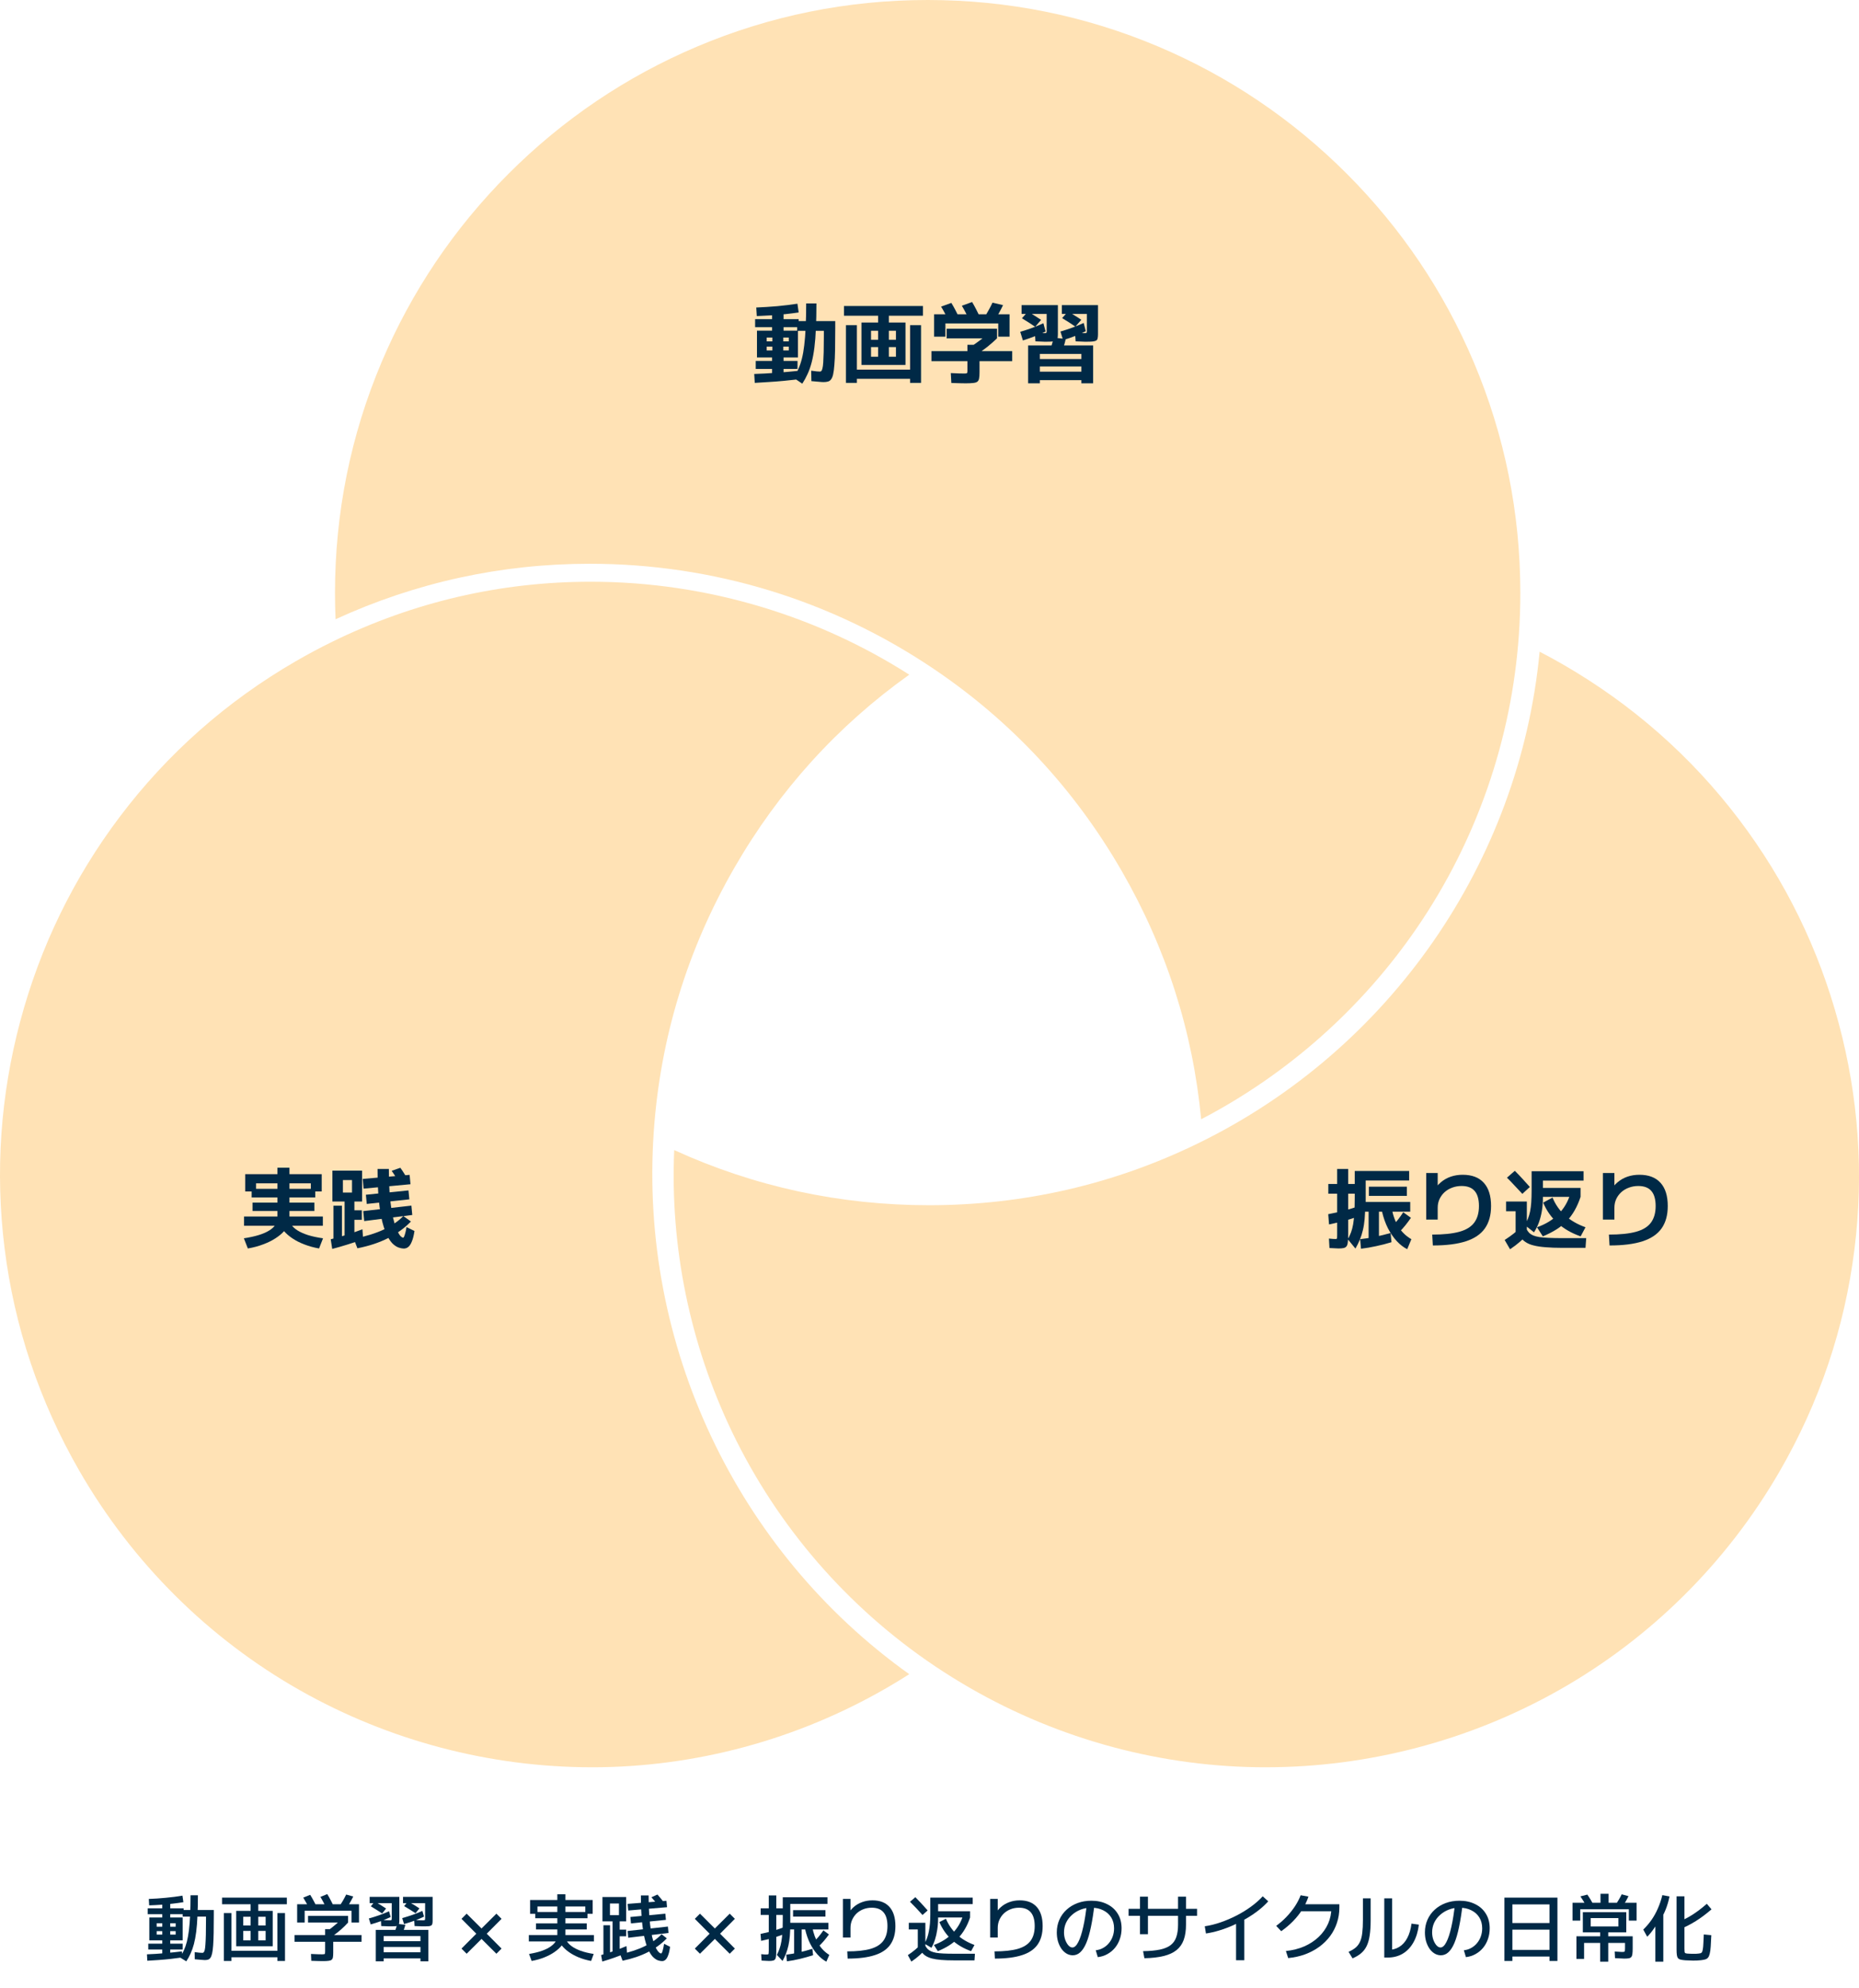 <svg width="505" height="540" viewBox="0 0 505 540" fill="none" xmlns="http://www.w3.org/2000/svg">
<path d="M459.919 532.5C459.559 532.5 459.199 532.486 458.839 532.46C458.479 532.446 458.139 532.433 457.819 532.42C457.286 532.38 456.859 532.32 456.539 532.24C456.219 532.16 455.979 532.02 455.819 531.82C455.672 531.633 455.572 531.353 455.519 530.98C455.466 530.606 455.439 530.113 455.439 529.5V515.04H457.579V529.24C457.579 529.653 457.592 529.953 457.619 530.14C457.646 530.313 457.712 530.426 457.819 530.48C457.939 530.533 458.126 530.573 458.379 530.6C458.606 530.613 458.846 530.626 459.099 530.64C459.366 530.653 459.626 530.66 459.879 530.66C460.159 530.66 460.412 530.66 460.639 530.66C460.879 530.646 461.126 530.626 461.379 530.6C461.619 530.573 461.819 530.54 461.979 530.5C462.139 530.446 462.266 530.34 462.359 530.18C462.452 530.006 462.526 529.74 462.579 529.38C462.646 529.02 462.692 528.52 462.719 527.88C462.759 527.24 462.799 526.413 462.839 525.4L464.879 525.6C464.826 526.84 464.772 527.866 464.719 528.68C464.666 529.48 464.579 530.12 464.459 530.6C464.352 531.08 464.199 531.44 463.999 531.68C463.812 531.92 463.559 532.086 463.239 532.18C462.919 532.273 462.519 532.346 462.039 532.4C461.692 532.44 461.346 532.466 460.999 532.48C460.666 532.493 460.306 532.5 459.919 532.5ZM449.679 532.8V519.8H451.839V532.8H449.679ZM447.459 526.02L446.399 524.08C447.252 523.24 448.006 522.353 448.659 521.42C449.312 520.473 449.879 519.446 450.359 518.34C450.852 517.233 451.259 516.026 451.579 514.72L453.519 515.08C453.266 516.36 452.919 517.546 452.479 518.64C452.039 519.733 451.519 520.74 450.919 521.66V520.96C450.746 521.373 450.526 521.806 450.259 522.26C450.006 522.713 449.726 523.166 449.419 523.62C449.112 524.073 448.792 524.506 448.459 524.92C448.126 525.333 447.792 525.7 447.459 526.02ZM456.459 523.94L455.799 522.1C457.172 521.526 458.486 520.846 459.739 520.06C460.992 519.26 462.299 518.266 463.659 517.08L464.939 518.58C463.486 519.833 462.079 520.886 460.719 521.74C459.359 522.593 457.939 523.326 456.459 523.94Z" fill="#002946"/>
<path d="M434.679 532.8V527.7H430.319V532.04H428.239V525.9H434.679V524.84H432.119V523.24H439.639V520.96H432.119V524.84H429.979V519.36H441.779V524.84H436.879V525.9H443.519V529.24C443.519 529.853 443.492 530.347 443.439 530.72C443.399 531.08 443.299 531.347 443.139 531.52C442.992 531.707 442.765 531.827 442.459 531.88C442.165 531.933 441.759 531.96 441.239 531.96C441.092 531.96 440.812 531.947 440.399 531.92C439.999 531.907 439.439 531.88 438.719 531.84L438.639 530.04C439.172 530.067 439.599 530.093 439.919 530.12C440.252 530.147 440.492 530.16 440.639 530.16C440.905 530.16 441.092 530.147 441.199 530.12C441.305 530.08 441.372 529.993 441.399 529.86C441.425 529.727 441.439 529.507 441.439 529.2V527.7H436.879V532.8H434.679ZM430.959 517.74C430.705 517.273 430.439 516.813 430.159 516.36C429.879 515.907 429.599 515.473 429.319 515.06L431.199 514.58C431.492 514.993 431.779 515.433 432.059 515.9C432.339 516.353 432.605 516.82 432.859 517.3L430.959 517.74ZM427.179 521.64V516.8H434.779V514.36H436.979V516.8H444.579V521.64H442.479V518.56H429.279V521.64H427.179ZM440.779 517.8L438.939 517.28C439.245 516.813 439.532 516.347 439.799 515.88C440.079 515.413 440.325 514.953 440.539 514.5L442.379 515C442.165 515.453 441.919 515.92 441.639 516.4C441.372 516.867 441.085 517.333 440.779 517.8Z" fill="#002946"/>
<path d="M408.679 532.6V515.4H423.079V532.6H420.919V531.4H410.839V529.6H420.919V524.1H410.839V522.3H420.919V517.24H410.839V532.6H408.679Z" fill="#002946"/>
<path d="M397.659 529.7C398.379 529.62 399.039 529.414 399.639 529.08C400.252 528.747 400.779 528.314 401.219 527.78C401.672 527.247 402.019 526.64 402.259 525.96C402.512 525.267 402.639 524.527 402.639 523.74C402.639 522.607 402.379 521.62 401.859 520.78C401.339 519.94 400.612 519.294 399.679 518.84C398.759 518.374 397.686 518.14 396.459 518.14C395.419 518.14 394.452 518.314 393.559 518.66C392.666 519.007 391.879 519.487 391.199 520.1C390.519 520.7 389.986 521.407 389.599 522.22C389.226 523.034 389.039 523.907 389.039 524.84C389.039 525.534 389.146 526.194 389.359 526.82C389.586 527.447 389.872 527.96 390.219 528.36C390.566 528.747 390.932 528.94 391.319 528.94C391.879 528.94 392.406 528.46 392.899 527.5C393.406 526.54 393.859 525.16 394.259 523.36C394.672 521.547 395.012 519.374 395.279 516.84L397.339 517.06C397.059 519.487 396.732 521.58 396.359 523.34C395.999 525.1 395.579 526.554 395.099 527.7C394.619 528.834 394.072 529.68 393.459 530.24C392.859 530.787 392.179 531.06 391.419 531.06C390.806 531.06 390.232 530.9 389.699 530.58C389.179 530.26 388.719 529.82 388.319 529.26C387.932 528.687 387.626 528.027 387.399 527.28C387.186 526.52 387.079 525.707 387.079 524.84C387.079 523.6 387.312 522.454 387.779 521.4C388.246 520.347 388.899 519.44 389.739 518.68C390.579 517.907 391.572 517.307 392.719 516.88C393.866 516.454 395.119 516.24 396.479 516.24C398.079 516.24 399.492 516.547 400.719 517.16C401.959 517.76 402.926 518.62 403.619 519.74C404.326 520.86 404.679 522.194 404.679 523.74C404.679 524.78 404.519 525.754 404.199 526.66C403.892 527.554 403.452 528.347 402.879 529.04C402.306 529.734 401.619 530.3 400.819 530.74C400.032 531.18 399.166 531.454 398.219 531.56L397.659 529.7Z" fill="#002946"/>
<path d="M376.039 531.68V515.6H378.179V530.72L376.939 529.62C378.139 529.62 379.186 529.347 380.079 528.8C380.986 528.253 381.719 527.447 382.279 526.38C382.852 525.313 383.239 524.007 383.439 522.46L385.439 522.74C385.212 524.607 384.719 526.213 383.959 527.56C383.212 528.893 382.246 529.913 381.059 530.62C379.872 531.327 378.499 531.68 376.939 531.68H376.039ZM366.339 530.12C367.126 529.773 367.772 529.387 368.279 528.96C368.786 528.52 369.179 527.987 369.459 527.36C369.752 526.72 369.952 525.927 370.059 524.98C370.179 524.033 370.239 522.86 370.239 521.46V515.6H372.339V521.6C372.339 523.16 372.252 524.507 372.079 525.64C371.919 526.76 371.652 527.713 371.279 528.5C370.906 529.287 370.399 529.953 369.759 530.5C369.132 531.033 368.352 531.5 367.419 531.9L366.339 530.12Z" fill="#002946"/>
<path d="M349.319 529.9C351.145 529.713 352.812 529.293 354.319 528.64C355.825 527.973 357.125 527.12 358.219 526.08C359.325 525.026 360.179 523.826 360.779 522.48C361.379 521.12 361.679 519.66 361.679 518.1L362.579 519.1H352.779V517.2H363.839V518.1C363.839 519.566 363.619 520.953 363.179 522.26C362.752 523.566 362.132 524.766 361.319 525.86C360.505 526.953 359.525 527.92 358.379 528.76C357.245 529.586 355.965 530.266 354.539 530.8C353.125 531.32 351.592 531.66 349.939 531.82L349.319 529.9ZM346.679 523.06C347.679 522.34 348.605 521.533 349.459 520.64C350.325 519.733 351.092 518.78 351.759 517.78C352.425 516.766 352.945 515.76 353.319 514.76L355.439 515.14C355.039 516.34 354.485 517.5 353.779 518.62C353.085 519.726 352.252 520.78 351.279 521.78C350.319 522.766 349.239 523.68 348.039 524.52L346.679 523.06Z" fill="#002946"/>
<path d="M327.279 523.18C328.665 522.98 330.092 522.627 331.559 522.12C333.039 521.613 334.492 520.993 335.919 520.26C337.345 519.527 338.665 518.713 339.879 517.82C341.105 516.927 342.152 516 343.019 515.04L344.519 516.4C343.785 517.227 342.919 518.033 341.919 518.82C340.932 519.593 339.852 520.327 338.679 521.02C337.519 521.7 336.312 522.32 335.059 522.88C333.805 523.44 332.545 523.913 331.279 524.3C330.012 524.687 328.785 524.967 327.599 525.14L327.279 523.18ZM335.779 532.4V520.94H338.019V532.4H335.779Z" fill="#002946"/>
<path d="M310.519 529.94C312.332 529.913 313.846 529.773 315.059 529.52C316.286 529.267 317.259 528.867 317.979 528.32C318.712 527.76 319.232 527.027 319.539 526.12C319.859 525.2 320.019 524.073 320.019 522.74V515.14H322.179V522.74C322.179 524.353 321.972 525.733 321.559 526.88C321.146 528.013 320.492 528.94 319.599 529.66C318.706 530.38 317.539 530.913 316.099 531.26C314.672 531.62 312.932 531.82 310.879 531.86L310.519 529.94ZM309.679 525.34V515.14H311.839V525.34H309.679ZM306.579 520.34V518.44H325.179V520.34H306.579Z" fill="#002946"/>
<path d="M297.659 529.7C298.379 529.62 299.039 529.414 299.639 529.08C300.252 528.747 300.779 528.314 301.219 527.78C301.672 527.247 302.019 526.64 302.259 525.96C302.512 525.267 302.639 524.527 302.639 523.74C302.639 522.607 302.379 521.62 301.859 520.78C301.339 519.94 300.612 519.294 299.679 518.84C298.759 518.374 297.686 518.14 296.459 518.14C295.419 518.14 294.452 518.314 293.559 518.66C292.666 519.007 291.879 519.487 291.199 520.1C290.519 520.7 289.986 521.407 289.599 522.22C289.226 523.034 289.039 523.907 289.039 524.84C289.039 525.534 289.146 526.194 289.359 526.82C289.586 527.447 289.872 527.96 290.219 528.36C290.566 528.747 290.932 528.94 291.319 528.94C291.879 528.94 292.406 528.46 292.899 527.5C293.406 526.54 293.859 525.16 294.259 523.36C294.672 521.547 295.012 519.374 295.279 516.84L297.339 517.06C297.059 519.487 296.732 521.58 296.359 523.34C295.999 525.1 295.579 526.554 295.099 527.7C294.619 528.834 294.072 529.68 293.459 530.24C292.859 530.787 292.179 531.06 291.419 531.06C290.806 531.06 290.232 530.9 289.699 530.58C289.179 530.26 288.719 529.82 288.319 529.26C287.932 528.687 287.626 528.027 287.399 527.28C287.186 526.52 287.079 525.707 287.079 524.84C287.079 523.6 287.312 522.454 287.779 521.4C288.246 520.347 288.899 519.44 289.739 518.68C290.579 517.907 291.572 517.307 292.719 516.88C293.866 516.454 295.119 516.24 296.479 516.24C298.079 516.24 299.492 516.547 300.719 517.16C301.959 517.76 302.926 518.62 303.619 519.74C304.326 520.86 304.679 522.194 304.679 523.74C304.679 524.78 304.519 525.754 304.199 526.66C303.892 527.554 303.452 528.347 302.879 529.04C302.306 529.734 301.619 530.3 300.819 530.74C300.032 531.18 299.166 531.454 298.219 531.56L297.659 529.7Z" fill="#002946"/>
<path d="M270.159 530C272.772 530 274.879 529.774 276.479 529.32C278.079 528.854 279.246 528.114 279.979 527.1C280.712 526.087 281.079 524.767 281.079 523.14C281.079 521.474 280.726 520.227 280.019 519.4C279.312 518.56 278.246 518.14 276.819 518.14C276.019 518.14 275.266 518.274 274.559 518.54C273.866 518.807 273.252 519.187 272.719 519.68C272.199 520.174 271.786 520.76 271.479 521.44C271.186 522.107 271.039 522.84 271.039 523.64V526.24H268.979V515.74H271.039V520.14H270.219C270.659 519.287 271.212 518.567 271.879 517.98C272.559 517.38 273.332 516.927 274.199 516.62C275.066 516.3 276.006 516.14 277.019 516.14C279.032 516.14 280.572 516.74 281.639 517.94C282.706 519.14 283.239 520.874 283.239 523.14C283.239 525.18 282.779 526.854 281.859 528.16C280.952 529.454 279.546 530.407 277.639 531.02C275.732 531.647 273.272 531.96 270.259 531.96L270.159 530Z" fill="#002946"/>
<path d="M253.019 529.02L251.139 527.9C251.406 527.434 251.639 526.927 251.839 526.38C252.039 525.834 252.199 525.24 252.319 524.6C252.452 523.947 252.552 523.24 252.619 522.48C252.686 521.707 252.719 520.867 252.719 519.96V515.4H264.239V517.16H254.839V521.1C254.839 522.14 254.759 523.154 254.599 524.14C254.452 525.114 254.246 526.014 253.979 526.84C253.712 527.667 253.392 528.394 253.019 529.02ZM247.579 532.78L246.619 531.02C247.379 530.514 248.059 530.007 248.659 529.5C249.272 528.98 249.832 528.427 250.339 527.84L251.519 529.3C251.012 529.914 250.439 530.5 249.799 531.06C249.159 531.634 248.419 532.207 247.579 532.78ZM249.319 529.1V524.04H246.879V522.24H251.379V529.1H249.319ZM259.079 532.44C257.772 532.44 256.632 532.4 255.659 532.32C254.699 532.24 253.879 532.114 253.199 531.94C252.532 531.767 251.966 531.534 251.499 531.24C251.046 530.947 250.666 530.587 250.359 530.16C250.066 529.734 249.812 529.227 249.599 528.64L251.359 528.46C251.546 528.807 251.759 529.107 251.999 529.36C252.252 529.6 252.559 529.807 252.919 529.98C253.279 530.14 253.732 530.274 254.279 530.38C254.826 530.474 255.499 530.54 256.299 530.58C257.099 530.62 258.059 530.64 259.179 530.64H264.839L264.719 532.44H259.079ZM250.599 520.12C250.039 519.494 249.479 518.88 248.919 518.28C248.359 517.68 247.786 517.094 247.199 516.52L248.659 515.28C249.232 515.854 249.792 516.44 250.339 517.04C250.899 517.64 251.452 518.254 251.999 518.88L250.599 520.12ZM254.759 529.94L253.699 528.26C255.712 527.527 257.392 526.474 258.739 525.1C260.099 523.714 261.066 522.074 261.639 520.18L263.519 520.8C263.146 521.934 262.686 522.967 262.139 523.9C261.606 524.82 260.986 525.654 260.279 526.4C259.572 527.134 258.759 527.794 257.839 528.38C256.932 528.954 255.906 529.474 254.759 529.94ZM263.799 529.94C261.786 529.22 260.052 528.207 258.599 526.9C257.146 525.58 256.006 523.96 255.179 522.04L256.959 521.14C257.679 522.82 258.686 524.26 259.979 525.46C261.286 526.647 262.866 527.58 264.719 528.26L263.799 529.94ZM254.319 520.8V519.1H263.519V520.8H254.319Z" fill="#002946"/>
<path d="M230.159 530C232.772 530 234.879 529.774 236.479 529.32C238.079 528.854 239.246 528.114 239.979 527.1C240.712 526.087 241.079 524.767 241.079 523.14C241.079 521.474 240.726 520.227 240.019 519.4C239.312 518.56 238.246 518.14 236.819 518.14C236.019 518.14 235.266 518.274 234.559 518.54C233.866 518.807 233.252 519.187 232.719 519.68C232.199 520.174 231.786 520.76 231.479 521.44C231.186 522.107 231.039 522.84 231.039 523.64V526.24H228.979V515.74H231.039V520.14H230.219C230.659 519.287 231.212 518.567 231.879 517.98C232.559 517.38 233.332 516.927 234.199 516.62C235.066 516.3 236.006 516.14 237.019 516.14C239.032 516.14 240.572 516.74 241.639 517.94C242.706 519.14 243.239 520.874 243.239 523.14C243.239 525.18 242.779 526.854 241.859 528.16C240.952 529.454 239.546 530.407 237.639 531.02C235.732 531.647 233.272 531.96 230.259 531.96L230.159 530Z" fill="#002946"/>
<path d="M212.579 532.6L211.039 530.96C211.319 530.426 211.559 529.866 211.759 529.28C211.972 528.693 212.139 528.04 212.259 527.32C212.392 526.586 212.486 525.746 212.539 524.8C212.606 523.84 212.639 522.72 212.639 521.44V515.3H224.779V517.1H214.679V522.76C214.679 523.88 214.639 524.906 214.559 525.84C214.479 526.76 214.352 527.613 214.179 528.4C214.006 529.173 213.786 529.906 213.519 530.6C213.252 531.28 212.939 531.946 212.579 532.6ZM206.759 527.14L206.599 525.26C207.239 525.126 207.912 524.973 208.619 524.8C209.326 524.626 210.026 524.433 210.719 524.22C211.426 523.993 212.099 523.76 212.739 523.52L212.879 525.34C212.266 525.593 211.599 525.833 210.879 526.06C210.172 526.286 209.466 526.493 208.759 526.68C208.052 526.853 207.386 527.006 206.759 527.14ZM208.919 532.6C208.719 532.6 208.446 532.586 208.099 532.56C207.766 532.546 207.359 532.526 206.879 532.5L206.779 530.76C207.166 530.8 207.479 530.826 207.719 530.84C207.959 530.84 208.159 530.84 208.319 530.84C208.492 530.84 208.612 530.826 208.679 530.8C208.746 530.773 208.786 530.686 208.799 530.54C208.826 530.393 208.839 530.146 208.839 529.8V520.1H206.639V518.3H208.839V514.8H210.879V518.3H212.839V520.1H210.879V529.7C210.879 530.353 210.859 530.873 210.819 531.26C210.779 531.66 210.692 531.953 210.559 532.14C210.439 532.326 210.246 532.446 209.979 532.5C209.712 532.566 209.359 532.6 208.919 532.6ZM213.779 532.7L213.579 530.9C214.739 530.753 215.906 530.546 217.079 530.28C218.266 530.013 219.466 529.686 220.679 529.3L220.879 531.04C219.666 531.426 218.472 531.76 217.299 532.04C216.126 532.32 214.952 532.54 213.779 532.7ZM215.719 531.56V524.04H213.579V522.24H225.039V524.04H217.779V531.56H215.719ZM224.479 532.8C223.639 532.346 222.839 531.7 222.079 530.86C221.319 530.02 220.646 529.02 220.059 527.86C219.486 526.7 219.039 525.413 218.719 524L220.639 523.36C220.986 525.173 221.552 526.713 222.339 527.98C223.126 529.246 224.106 530.24 225.279 530.96L224.479 532.8ZM222.259 528.76L220.899 527.58C221.392 527.113 221.872 526.606 222.339 526.06C222.806 525.5 223.252 524.913 223.679 524.3L225.179 525.4C224.726 526.04 224.252 526.646 223.759 527.22C223.279 527.78 222.779 528.293 222.259 528.76ZM215.439 520.56V518.8H224.239V520.56H215.439Z" fill="#002946"/>
<path d="M190.146 530.64L188.746 529.24L192.766 525.2L188.746 521.16L190.146 519.76L194.186 523.78L198.226 519.76L199.626 521.16L195.606 525.2L199.626 529.24L198.226 530.64L194.186 526.62L190.146 530.64Z" fill="#002946"/>
<path d="M179.86 532.64C179.566 532.64 179.22 532.58 178.82 532.46C178.433 532.34 178.02 532.087 177.58 531.7C177.153 531.327 176.733 530.753 176.32 529.98C175.906 529.193 175.533 528.147 175.2 526.84C174.866 525.533 174.6 523.893 174.4 521.92C174.2 519.947 174.1 517.573 174.1 514.8H176.2C176.2 516.92 176.26 518.787 176.38 520.4C176.5 522 176.66 523.387 176.86 524.56C177.06 525.72 177.286 526.687 177.54 527.46C177.793 528.233 178.046 528.847 178.3 529.3C178.553 529.753 178.793 530.08 179.02 530.28C179.246 530.467 179.44 530.56 179.6 530.56C179.666 530.56 179.74 530.487 179.82 530.34C179.9 530.18 179.986 529.913 180.08 529.54C180.186 529.153 180.293 528.62 180.4 527.94L182.04 528.76C181.906 529.707 181.733 530.46 181.52 531.02C181.32 531.593 181.08 532.007 180.8 532.26C180.533 532.513 180.22 532.64 179.86 532.64ZM163.6 532.76L163.3 531C164.393 530.693 165.513 530.34 166.66 529.94C167.82 529.527 168.993 529.067 170.18 528.56L170.32 530.36C169.173 530.853 168.033 531.3 166.9 531.7C165.766 532.1 164.666 532.453 163.6 532.76ZM163.92 531.24V522.9H165.72V531.24H163.92ZM166.4 530.76V521.84H165.7V520.16H168.14V517H165.7V521.84H163.66V515.24H170.1V521.84H168.34V524.1H170.1V525.9H168.34V530.76H166.4ZM169.12 532.54L168.48 530.8C171.16 530.213 173.406 529.467 175.22 528.56C177.046 527.653 178.546 526.58 179.72 525.34L181.14 526.46C179.713 527.94 178.006 529.187 176.02 530.2C174.046 531.213 171.746 531.993 169.12 532.54ZM170.66 526.3L170.5 524.46L181.44 523.26L181.6 525L170.66 526.3ZM171.4 522.4L171.24 520.66L180.74 519.76L180.9 521.44L171.4 522.4ZM170.66 518.9L170.5 517.1L181.04 516.26L181.2 518L170.66 518.9ZM178.94 517.74C178.633 517.313 178.306 516.893 177.96 516.48C177.626 516.067 177.293 515.673 176.96 515.3L178.6 514.56C178.933 514.933 179.273 515.333 179.62 515.76C179.966 516.173 180.293 516.593 180.6 517.02L178.94 517.74Z" fill="#002946"/>
<path d="M151.4 526.12C151.4 526.053 151.4 525.993 151.4 525.94C151.4 525.873 151.4 525.813 151.4 525.76V524.04H145.6V522.4H151.4V521H145.4V519.3H151.4V517.48H153.6V519.3H159.6V521H153.6V522.4H159.4V524.04H153.6V525.76C153.6 525.813 153.6 525.873 153.6 525.94C153.6 525.993 153.6 526.053 153.6 526.12H151.4ZM144.42 532.6L143.72 530.7C145.08 530.473 146.253 530.187 147.24 529.84C148.24 529.48 149.053 529.067 149.68 528.6C150.32 528.133 150.78 527.64 151.06 527.12H153.92C154.2 527.64 154.66 528.133 155.3 528.6C155.94 529.067 156.753 529.48 157.74 529.84C158.74 530.2 159.92 530.487 161.28 530.7L160.58 532.6C159.353 532.373 158.22 532.047 157.18 531.62C156.153 531.193 155.253 530.7 154.48 530.14C153.707 529.58 153.08 528.993 152.6 528.38C152.12 528.993 151.48 529.58 150.68 530.14C149.893 530.7 148.967 531.193 147.9 531.62C146.847 532.047 145.687 532.373 144.42 532.6ZM143.66 527.3V525.56H161.34V527.3H143.66ZM144 519.8V516.04H151.4V514.5H153.6V516.04H161V519.8H159V517.8H146V519.8H144Z" fill="#002946"/>
<path d="M126.767 530.64L125.367 529.24L129.387 525.2L125.367 521.16L126.767 519.76L130.807 523.78L134.847 519.76L136.247 521.16L132.227 525.2L136.247 529.24L134.847 530.64L130.807 526.62L126.767 530.64Z" fill="#002946"/>
<path d="M102.081 532.7V524.16H116.361V532.7H114.221V531.9H104.221V530.24H114.221V528.8H104.221V527.24H114.221V525.84H104.221V532.7H102.081ZM100.701 522.68L100.201 521.06C101.255 520.767 102.228 520.46 103.121 520.14C104.015 519.82 104.868 519.474 105.681 519.1L106.121 520.66C105.388 521.02 104.568 521.374 103.661 521.72C102.755 522.054 101.768 522.374 100.701 522.68ZM109.061 525.7L106.881 525.4C107.095 524.96 107.288 524.507 107.461 524.04C107.635 523.56 107.788 523.054 107.921 522.52L110.121 522.78C109.975 523.314 109.815 523.82 109.641 524.3C109.468 524.78 109.275 525.247 109.061 525.7ZM103.821 519.7C103.368 519.394 102.881 519.08 102.361 518.76C101.855 518.427 101.315 518.094 100.741 517.76L101.781 516.46C102.368 516.78 102.915 517.1 103.421 517.42C103.941 517.74 104.428 518.054 104.881 518.36L103.821 519.7ZM106.321 523.2C106.175 523.2 105.955 523.2 105.661 523.2C105.368 523.187 105.035 523.174 104.661 523.16C104.301 523.147 103.935 523.134 103.561 523.12L103.481 521.48C103.988 521.494 104.455 521.514 104.881 521.54C105.308 521.554 105.601 521.56 105.761 521.56C106.081 521.56 106.268 521.54 106.321 521.5C106.388 521.447 106.421 521.314 106.421 521.1V516.9H100.421V515.2H108.481V521.7C108.481 522.034 108.455 522.307 108.401 522.52C108.361 522.72 108.268 522.867 108.121 522.96C107.975 523.054 107.755 523.12 107.461 523.16C107.181 523.187 106.801 523.2 106.321 523.2ZM109.761 522.58L109.261 520.96C110.315 520.667 111.288 520.36 112.181 520.04C113.075 519.72 113.928 519.374 114.741 519L115.181 520.56C114.448 520.92 113.628 521.274 112.721 521.62C111.815 521.954 110.828 522.274 109.761 522.58ZM112.881 519.64C112.428 519.334 111.941 519.02 111.421 518.7C110.901 518.367 110.355 518.034 109.781 517.7L110.821 516.42C111.408 516.74 111.961 517.06 112.481 517.38C113.001 517.7 113.488 518.014 113.941 518.32L112.881 519.64ZM115.361 523.2C115.215 523.2 114.995 523.2 114.701 523.2C114.408 523.187 114.081 523.174 113.721 523.16C113.361 523.147 112.995 523.134 112.621 523.12L112.521 521.48C113.028 521.494 113.495 521.514 113.921 521.54C114.361 521.554 114.661 521.56 114.821 521.56C115.141 521.56 115.328 521.54 115.381 521.5C115.448 521.447 115.481 521.314 115.481 521.1V516.9H109.481V515.2H117.521V521.7C117.521 522.034 117.495 522.307 117.441 522.52C117.401 522.72 117.308 522.867 117.161 522.96C117.015 523.054 116.795 523.12 116.501 523.16C116.221 523.187 115.841 523.2 115.361 523.2Z" fill="#002946"/>
<path d="M87.761 532.64C87.441 532.64 87.021 532.633 86.501 532.62C85.981 532.607 85.334 532.587 84.561 532.56L84.481 530.7C85.188 530.727 85.808 530.753 86.341 530.78C86.874 530.793 87.268 530.8 87.521 530.8C87.788 530.8 87.974 530.787 88.081 530.76C88.201 530.733 88.268 530.673 88.281 530.58C88.308 530.473 88.321 530.293 88.321 530.04V527.4H80.021V525.56H88.321V523.96H90.521V525.56H98.221V527.4H90.521V530.34C90.521 530.873 90.494 531.293 90.441 531.6C90.388 531.907 90.268 532.133 90.081 532.28C89.908 532.427 89.634 532.52 89.261 532.56C88.888 532.613 88.388 532.64 87.761 532.64ZM84.241 518.84C83.961 518.24 83.661 517.647 83.341 517.06C83.021 516.473 82.701 515.92 82.381 515.4L84.261 514.64C84.594 515.16 84.914 515.713 85.221 516.3C85.541 516.887 85.841 517.487 86.121 518.1L84.241 518.84ZM83.681 522.16V520.36H94.561V522.16H83.681ZM90.421 525.8L89.161 524.3C89.868 523.78 90.554 523.233 91.221 522.66C91.888 522.087 92.508 521.5 93.081 520.9L94.561 522.16C93.948 522.84 93.308 523.473 92.641 524.06C91.974 524.647 91.234 525.227 90.421 525.8ZM80.721 522.16V517.2H97.521V522.16H95.481V518.96H82.761V522.16H80.721ZM88.881 518.74C88.601 518.113 88.301 517.5 87.981 516.9C87.674 516.3 87.361 515.733 87.041 515.2L88.901 514.44C89.234 514.973 89.554 515.547 89.861 516.16C90.181 516.76 90.481 517.373 90.761 518L88.881 518.74ZM93.901 518.66L92.001 518.08C92.388 517.493 92.754 516.907 93.101 516.32C93.448 515.72 93.761 515.133 94.041 514.56L95.961 515.1C95.681 515.673 95.361 516.267 95.001 516.88C94.654 517.48 94.288 518.073 93.901 518.66Z" fill="#002946"/>
<path d="M64.161 528.6V519H74.081V528.6H66.081V527H68.081V517.2H60.321V515.4H77.921V517.2H70.161V527H72.161V524.44H66.081V522.96H72.161V520.6H66.081V528.6H64.161ZM60.821 532.6V519.6H62.881V529.84H75.361V519.6H77.421V532.6H75.361V531.6H62.881V532.6H60.821Z" fill="#002946"/>
<path d="M44.081 531.6V529.5H40.281V527.9H44.081V526.52V526.3V521.5V521.36V519.9H40.121V518.3H44.081V516.4H46.241V518.3H49.881V519.9H46.241V521.3V521.5V526.3V526.64V527.9H49.621V529.5H46.241V531.6H44.081ZM40.021 532.54L39.921 530.8C40.668 530.773 41.441 530.733 42.241 530.68C43.054 530.626 43.868 530.566 44.681 530.5C45.508 530.42 46.321 530.34 47.121 530.26C47.921 530.18 48.688 530.093 49.421 530L49.541 531.64C48.541 531.786 47.501 531.92 46.421 532.04C45.341 532.16 44.254 532.26 43.161 532.34C42.081 532.42 41.034 532.486 40.021 532.54ZM40.561 527V520.8H49.621V527H42.561V525.44H47.721V524.5H42.561V523.3H47.721V522.36H42.561V527H40.561ZM50.601 532.7L48.881 531.64C49.281 531.053 49.634 530.42 49.941 529.74C50.261 529.046 50.534 528.26 50.761 527.38C50.988 526.486 51.174 525.453 51.321 524.28C51.468 523.106 51.574 521.74 51.641 520.18C51.721 518.62 51.761 516.813 51.761 514.76H53.761C53.761 516.866 53.721 518.74 53.641 520.38C53.574 522.006 53.461 523.446 53.301 524.7C53.141 525.94 52.934 527.04 52.681 528C52.428 528.946 52.128 529.8 51.781 530.56C51.448 531.32 51.054 532.033 50.601 532.7ZM55.621 532.36C55.354 532.36 54.968 532.333 54.461 532.28C53.954 532.24 53.434 532.193 52.901 532.14L52.881 530.2C53.388 530.266 53.814 530.32 54.161 530.36C54.521 530.386 54.808 530.4 55.021 530.4C55.141 530.4 55.248 530.346 55.341 530.24C55.448 530.133 55.541 529.92 55.621 529.6C55.701 529.266 55.761 528.773 55.801 528.12C55.854 527.453 55.894 526.573 55.921 525.48C55.948 524.386 55.961 523.013 55.961 521.36V520.56H49.621V518.76H58.081V520.04C58.081 521.973 58.068 523.626 58.041 525C58.014 526.36 57.968 527.493 57.901 528.4C57.834 529.306 57.741 530.026 57.621 530.56C57.501 531.093 57.348 531.486 57.161 531.74C56.988 531.993 56.774 532.16 56.521 532.24C56.268 532.32 55.968 532.36 55.621 532.36ZM40.521 517.5L40.421 515.76C41.154 515.733 41.914 515.693 42.701 515.64C43.501 515.586 44.301 515.52 45.101 515.44C45.914 515.36 46.694 515.273 47.441 515.18C48.201 515.073 48.908 514.966 49.561 514.86L49.821 516.64C48.928 516.786 47.954 516.92 46.901 517.04C45.848 517.16 44.774 517.26 43.681 517.34C42.588 517.42 41.534 517.473 40.521 517.5Z" fill="#002946"/>
<path d="M160.796 479.996C133.069 479.996 105.657 472.773 81.512 459.105C56.649 445.031 35.916 424.41 21.556 399.482C10.714 380.662 3.875 360.279 1.228 338.896C-1.329 318.242 0.113 297.531 5.509 277.336C10.91 257.141 19.992 238.482 32.509 221.878C45.468 204.688 61.56 190.463 80.336 179.596C83.604 177.704 86.942 175.923 90.263 174.301C112.34 163.483 135.965 158 160.485 158C176.406 158 192.216 160.363 207.483 165.027C221.459 169.297 234.732 175.415 247 183.244C227.534 197.105 211.568 214.732 199.496 235.685C186.717 257.866 179.351 281.98 177.595 307.355C173.591 365.217 200.105 421.278 247 454.715C244.994 455.997 242.964 457.229 240.933 458.404C216.52 472.531 188.805 480 160.784 480L160.796 479.996Z" fill="#FFE2B5"/>
<path d="M343.844 480C315.759 480 287.981 472.552 263.511 458.463C260.289 456.609 257.074 454.604 253.946 452.509C230.267 436.603 211.227 414.63 198.889 388.964C187.42 365.103 182.007 338.707 183.15 312.364C204.904 322.303 228.166 327.338 252.365 327.338C277.99 327.338 302.566 321.691 325.414 310.555C377.526 285.167 412.79 234.26 418.244 177C420.336 178.086 422.42 179.226 424.48 180.41C443.299 191.248 459.428 205.434 472.416 222.577C484.962 239.136 494.068 257.745 499.477 277.886C504.89 298.026 506.332 318.681 503.768 339.279C501.115 360.603 494.261 380.932 483.393 399.7C469.001 424.561 448.22 445.122 423.3 459.157C399.101 472.788 371.622 479.996 343.836 479.996L343.844 480Z" fill="#FFE2B5"/>
<path d="M326.297 304C324.044 280.154 316.783 257.472 304.685 236.51C291.875 214.307 274.678 195.841 253.579 181.627C225.902 162.977 193.614 153.119 160.204 153.119C136.168 153.119 112.959 158.187 91.156 168.188C91.053 165.82 91 163.44 91 161.075C91 139.331 95.255 118.235 103.651 98.379C111.76 79.2 123.37 61.975 138.154 47.18C152.943 32.385 170.16 20.773 189.33 12.661C209.181 4.257 230.268 0 252.002 0C273.736 0 294.823 4.257 314.67 12.656C333.84 20.769 351.057 32.385 365.846 47.176C380.634 61.971 392.24 79.196 400.349 98.375C408.745 118.23 413 139.323 413 161.071C413 164.837 412.869 168.631 412.611 172.347C410.641 200.847 401.078 228.369 384.955 251.932C369.966 273.84 349.747 291.77 326.297 304Z" fill="#FFE2B5"/>
<path d="M279.288 104.112V93.816H296.952V104.112H293.76V103.248H282.48V100.944H293.76V99.528H282.48V97.512H293.76V96.12H282.48V104.112H279.288ZM277.872 92.472L277.152 90.12C278.336 89.768 279.432 89.408 280.44 89.04C281.464 88.656 282.464 88.24 283.44 87.792L284.04 90.048C283.192 90.464 282.248 90.88 281.208 91.296C280.184 91.696 279.072 92.088 277.872 92.472ZM288.264 95.952L285 95.568C285.256 94.976 285.488 94.36 285.696 93.72C285.904 93.08 286.088 92.408 286.248 91.704L289.512 92.064C289.352 92.784 289.168 93.464 288.96 94.104C288.752 94.744 288.52 95.36 288.264 95.952ZM281.208 88.752C280.68 88.384 280.112 88.008 279.504 87.624C278.912 87.24 278.28 86.848 277.608 86.448L279.216 84.648C279.888 85.016 280.52 85.392 281.112 85.776C281.72 86.16 282.288 86.528 282.816 86.88L281.208 88.752ZM284.448 92.808C284.272 92.808 284.008 92.808 283.656 92.808C283.32 92.792 282.936 92.776 282.504 92.76C282.088 92.744 281.68 92.728 281.28 92.712L281.136 90.408C281.68 90.424 282.192 90.44 282.672 90.456C283.152 90.472 283.472 90.48 283.632 90.48C283.968 90.48 284.168 90.456 284.232 90.408C284.296 90.36 284.328 90.208 284.328 89.952V85.272H277.512V82.872H287.376V90.768C287.376 91.216 287.344 91.584 287.28 91.872C287.216 92.144 287.088 92.344 286.896 92.472C286.704 92.6 286.408 92.688 286.008 92.736C285.624 92.784 285.104 92.808 284.448 92.808ZM288.792 92.376L288.072 90.048C289.256 89.696 290.352 89.336 291.36 88.968C292.384 88.584 293.392 88.168 294.384 87.72L294.96 89.952C294.112 90.384 293.176 90.808 292.152 91.224C291.128 91.624 290.008 92.008 288.792 92.376ZM292.128 88.704C291.6 88.336 291.032 87.96 290.424 87.576C289.816 87.192 289.184 86.8 288.528 86.4L290.112 84.624C290.8 84.992 291.44 85.368 292.032 85.752C292.64 86.12 293.208 86.488 293.736 86.856L292.128 88.704ZM295.344 92.808C295.184 92.808 294.928 92.808 294.576 92.808C294.24 92.792 293.864 92.776 293.448 92.76C293.032 92.744 292.616 92.728 292.2 92.712L292.032 90.408C292.592 90.424 293.112 90.44 293.592 90.456C294.072 90.472 294.392 90.48 294.552 90.48C294.888 90.48 295.088 90.456 295.152 90.408C295.216 90.36 295.248 90.208 295.248 89.952V85.272H288.456V82.872H298.272V90.768C298.272 91.216 298.24 91.584 298.176 91.872C298.128 92.144 298.008 92.344 297.816 92.472C297.624 92.6 297.328 92.688 296.928 92.736C296.544 92.784 296.016 92.808 295.344 92.808Z" fill="#002946"/>
<path d="M262.344 104.112C261.96 104.112 261.456 104.104 260.832 104.088C260.208 104.072 259.408 104.048 258.432 104.016L258.288 101.328C259.168 101.36 259.912 101.392 260.52 101.424C261.144 101.44 261.6 101.448 261.888 101.448C262.192 101.448 262.408 101.432 262.536 101.4C262.664 101.368 262.736 101.304 262.752 101.208C262.784 101.096 262.8 100.904 262.8 100.632V98.088H253.032V95.376H262.8V93.648H266.088V95.376H274.968V98.088H266.088V101.136C266.088 101.824 266.048 102.368 265.968 102.768C265.904 103.168 265.752 103.464 265.512 103.656C265.272 103.848 264.896 103.968 264.384 104.016C263.888 104.08 263.208 104.112 262.344 104.112ZM257.808 87.384C257.488 86.68 257.144 85.976 256.776 85.272C256.408 84.568 256.032 83.904 255.648 83.28L258.432 82.272C258.816 82.896 259.192 83.56 259.56 84.264C259.928 84.968 260.272 85.68 260.592 86.4L257.808 87.384ZM257.16 91.896V89.28H270.84V91.896H257.16ZM265.32 96.288L263.76 94.152C264.688 93.544 265.6 92.896 266.496 92.208C267.408 91.504 268.256 90.808 269.04 90.12L270.84 91.896C270.008 92.696 269.144 93.456 268.248 94.176C267.352 94.88 266.376 95.584 265.32 96.288ZM253.752 91.44V85.368H274.248V91.44H271.176V87.84H256.824V91.44H253.752ZM263.448 87.24C263.128 86.504 262.784 85.784 262.416 85.08C262.048 84.36 261.672 83.68 261.288 83.04L264.072 82.032C264.456 82.672 264.832 83.352 265.2 84.072C265.568 84.776 265.912 85.496 266.232 86.232L263.448 87.24ZM270.144 87.096L267.312 86.376C267.744 85.688 268.152 84.992 268.536 84.288C268.936 83.584 269.296 82.888 269.616 82.2L272.472 82.872C272.152 83.56 271.792 84.264 271.392 84.984C271.008 85.688 270.592 86.392 270.144 87.096Z" fill="#002946"/>
<path d="M234.024 99.12V87.6H245.976V99.12H236.616V96.888H238.536V85.752H229.272V83.112H250.728V85.752H241.464V96.888H243.384V94.272H236.616V92.28H243.384V89.832H236.616V99.12H234.024ZM229.8 103.992V88.32H232.776V100.392H247.224V88.32H250.2V103.992H247.224V102.888H232.776V103.992H229.8Z" fill="#002946"/>
<path d="M209.736 102.768V100.2H205.296V98.04H209.736V96.456L209.808 96.288V90.6L209.736 90.48V88.848H205.128V86.688H209.736V84.6H212.856V86.688H216.96V88.848H212.856V90.432L212.784 90.6V96.288L212.856 96.552V98.04H216.648V100.2H212.856V102.768H209.736ZM205.032 103.992L204.888 101.568C205.784 101.536 206.728 101.496 207.72 101.448C208.728 101.384 209.744 101.32 210.768 101.256C211.792 101.176 212.792 101.096 213.768 101.016C214.76 100.936 215.688 100.848 216.552 100.752L216.744 103.032C215.544 103.176 214.272 103.312 212.928 103.44C211.6 103.568 210.256 103.672 208.896 103.752C207.552 103.848 206.264 103.928 205.032 103.992ZM205.632 97.08V89.808H216.768V97.08H208.272V95.184H214.272V94.152H208.272V92.712H214.272V91.68H208.272V97.08H205.632ZM217.944 104.208L215.568 102.6C216.048 101.88 216.472 101.112 216.84 100.296C217.224 99.464 217.552 98.52 217.824 97.464C218.096 96.408 218.312 95.184 218.472 93.792C218.648 92.384 218.776 90.752 218.856 88.896C218.952 87.024 219 84.864 219 82.416H221.784C221.784 84.96 221.736 87.216 221.64 89.184C221.56 91.152 221.424 92.896 221.232 94.416C221.04 95.92 220.792 97.256 220.488 98.424C220.184 99.592 219.816 100.64 219.384 101.568C218.968 102.496 218.488 103.376 217.944 104.208ZM223.728 103.776C223.408 103.776 222.936 103.744 222.312 103.68C221.704 103.632 221.072 103.576 220.416 103.512L220.368 100.68C220.976 100.76 221.472 100.824 221.856 100.872C222.24 100.904 222.544 100.92 222.768 100.92C222.896 100.92 223.016 100.864 223.128 100.752C223.24 100.64 223.336 100.408 223.416 100.056C223.512 99.704 223.584 99.176 223.632 98.472C223.68 97.768 223.72 96.832 223.752 95.664C223.784 94.496 223.8 93.024 223.8 91.248V89.856H216.552V87.216H226.896V89.112C226.896 91.432 226.88 93.416 226.848 95.064C226.816 96.696 226.752 98.048 226.656 99.12C226.576 100.192 226.464 101.048 226.32 101.688C226.176 102.312 225.984 102.768 225.744 103.056C225.52 103.36 225.24 103.552 224.904 103.632C224.568 103.728 224.176 103.776 223.728 103.776ZM205.584 85.848L205.44 83.52C206.304 83.488 207.216 83.44 208.176 83.376C209.152 83.312 210.136 83.24 211.128 83.16C212.136 83.064 213.104 82.96 214.032 82.848C214.976 82.72 215.84 82.6 216.624 82.488L216.96 84.864C215.872 85.024 214.672 85.176 213.36 85.32C212.064 85.448 210.744 85.56 209.4 85.656C208.056 85.736 206.784 85.8 205.584 85.848Z" fill="#002946"/>
<path d="M109.688 339.112C109.32 339.112 108.888 339.032 108.392 338.872C107.912 338.728 107.4 338.424 106.856 337.96C106.328 337.496 105.808 336.792 105.296 335.848C104.784 334.888 104.32 333.616 103.904 332.032C103.488 330.448 103.16 328.464 102.92 326.08C102.68 323.696 102.56 320.832 102.56 317.488H105.632C105.632 319.888 105.696 322.016 105.824 323.872C105.968 325.728 106.152 327.352 106.376 328.744C106.616 330.12 106.88 331.288 107.168 332.248C107.456 333.192 107.744 333.952 108.032 334.528C108.32 335.104 108.592 335.52 108.848 335.776C109.12 336.032 109.344 336.16 109.52 336.16C109.6 336.16 109.68 336.072 109.76 335.896C109.856 335.704 109.96 335.4 110.072 334.984C110.2 334.568 110.32 334 110.432 333.28L112.592 334.336C112.416 335.52 112.184 336.456 111.896 337.144C111.624 337.848 111.304 338.352 110.936 338.656C110.568 338.96 110.152 339.112 109.688 339.112ZM90.248 339.208L89.84 336.592C91.2 336.256 92.6 335.864 94.04 335.416C95.48 334.968 96.952 334.456 98.456 333.88L98.648 336.568C97.208 337.112 95.776 337.6 94.352 338.032C92.928 338.48 91.56 338.872 90.248 339.208ZM90.584 337.12V327.472H92.888V337.12H90.584ZM93.608 336.736V326.344H93.152V323.896H95.624V320.512H93.152V326.344H90.296V317.944H98.36V326.344H96.272V328.72H98.288V331.312H96.272V336.736H93.608ZM97.088 339.04L96.104 336.472C99.4 335.8 102.128 334.952 104.288 333.928C106.464 332.888 108.224 331.672 109.568 330.28L111.632 331.768C109.888 333.56 107.816 335.064 105.416 336.28C103.032 337.496 100.256 338.416 97.088 339.04ZM98.936 331.648L98.672 328.936L111.752 327.448L111.992 329.992L98.936 331.648ZM99.632 326.992L99.392 324.496L110.96 323.32L111.2 325.744L99.632 326.992ZM98.768 322.84L98.528 320.2L111.272 319.096L111.512 321.64L98.768 322.84ZM108.512 321.304C108.192 320.728 107.848 320.16 107.48 319.6C107.128 319.04 106.768 318.504 106.4 317.992L108.752 317.176C109.12 317.672 109.48 318.208 109.832 318.784C110.2 319.344 110.552 319.912 110.888 320.488L108.512 321.304Z" fill="#002946"/>
<path d="M75.368 330.976C75.368 330.912 75.368 330.848 75.368 330.784C75.368 330.72 75.368 330.664 75.368 330.616V328.912H68.6V326.632H75.368V325.24H68.36V322.888H75.368V321.016H78.632V322.888H85.64V325.24H78.632V326.632H85.4V328.912H78.632V330.616C78.632 330.664 78.632 330.72 78.632 330.784C78.632 330.848 78.632 330.912 78.632 330.976H75.368ZM67.328 339.088L66.248 336.328C67.816 336.088 69.168 335.792 70.304 335.44C71.44 335.088 72.376 334.68 73.112 334.216C73.864 333.752 74.416 333.256 74.768 332.728H79.208C79.576 333.256 80.128 333.752 80.864 334.216C81.616 334.68 82.56 335.096 83.696 335.464C84.832 335.816 86.184 336.104 87.752 336.328L86.672 339.088C85.232 338.832 83.896 338.464 82.664 337.984C81.448 337.52 80.376 336.976 79.448 336.352C78.52 335.728 77.76 335.072 77.168 334.384C76.56 335.072 75.768 335.728 74.792 336.352C73.832 336.976 72.72 337.52 71.456 337.984C70.208 338.464 68.832 338.832 67.328 339.088ZM66.296 332.92V330.4H87.704V332.92H66.296ZM66.608 323.608V318.904H75.368V317.152H78.632V318.904H87.392V323.608H84.44V321.4H69.56V323.608H66.608Z" fill="#002946"/>
<path d="M437.064 335.32C440.12 335.32 442.576 335.064 444.432 334.552C446.288 334.04 447.64 333.208 448.488 332.056C449.336 330.904 449.76 329.408 449.76 327.568C449.76 325.728 449.368 324.36 448.584 323.464C447.816 322.568 446.632 322.12 445.032 322.12C444.152 322.12 443.32 322.264 442.536 322.552C441.768 322.824 441.08 323.224 440.472 323.752C439.88 324.28 439.408 324.912 439.056 325.648C438.72 326.368 438.552 327.168 438.552 328.048V331.24H435.432V318.592H438.552V323.56H437.352C437.96 322.568 438.656 321.744 439.44 321.088C440.24 320.416 441.136 319.912 442.128 319.576C443.12 319.24 444.192 319.072 445.344 319.072C447.856 319.072 449.768 319.8 451.08 321.256C452.392 322.696 453.048 324.8 453.048 327.568C453.048 330.032 452.488 332.056 451.368 333.64C450.248 335.224 448.52 336.392 446.184 337.144C443.864 337.896 440.88 338.272 437.232 338.272L437.064 335.32Z" fill="#002946"/>
<path d="M416.712 334.696L414.216 332.728C414.552 332.152 414.84 331.568 415.08 330.976C415.32 330.368 415.512 329.712 415.656 329.008C415.8 328.288 415.904 327.472 415.968 326.56C416.032 325.632 416.064 324.568 416.064 323.368V318.112H430.176V320.656H419.136V325.192C419.136 326.52 419.04 327.76 418.848 328.912C418.656 330.048 418.384 331.096 418.032 332.056C417.68 333.016 417.24 333.896 416.712 334.696ZM410.208 339.304L408.744 336.784C409.656 336.192 410.488 335.6 411.24 335.008C411.992 334.4 412.704 333.744 413.376 333.04L415.104 335.128C414.448 335.864 413.72 336.568 412.92 337.24C412.136 337.928 411.232 338.616 410.208 339.304ZM411.72 334.792V328.984H409.128V326.344H414.768V334.792H411.72ZM424.392 338.92C422.648 338.92 421.136 338.864 419.856 338.752C418.592 338.656 417.52 338.496 416.64 338.272C415.776 338.064 415.056 337.768 414.48 337.384C413.904 337.016 413.432 336.56 413.064 336.016C412.712 335.472 412.416 334.824 412.176 334.072L414.744 333.928C414.952 334.312 415.192 334.64 415.464 334.912C415.752 335.168 416.104 335.384 416.52 335.56C416.952 335.736 417.504 335.88 418.176 335.992C418.848 336.088 419.696 336.16 420.72 336.208C421.744 336.256 422.984 336.28 424.44 336.28H430.896L430.704 338.92H424.392ZM413.544 324.256C412.856 323.504 412.16 322.76 411.456 322.024C410.768 321.272 410.072 320.552 409.368 319.864L411.504 317.992C412.192 318.68 412.88 319.4 413.568 320.152C414.256 320.888 414.928 321.632 415.584 322.384L413.544 324.256ZM419.112 335.8L417.528 333.328C419.88 332.496 421.816 331.312 423.336 329.776C424.872 328.224 425.952 326.376 426.576 324.232L429.36 325.072C428.912 326.432 428.376 327.656 427.752 328.744C427.144 329.816 426.432 330.784 425.616 331.648C424.8 332.496 423.856 333.256 422.784 333.928C421.712 334.6 420.488 335.224 419.112 335.8ZM429.384 335.8C426.936 334.952 424.848 333.752 423.12 332.2C421.408 330.648 420.104 328.792 419.208 326.632L421.752 325.264C422.504 327.12 423.632 328.736 425.136 330.112C426.656 331.472 428.512 332.544 430.704 333.328L429.384 335.8ZM418.464 325.072V322.648H429.36V325.072H418.464Z" fill="#002946"/>
<path d="M389.064 335.32C392.12 335.32 394.576 335.064 396.432 334.552C398.288 334.04 399.64 333.208 400.488 332.056C401.336 330.904 401.76 329.408 401.76 327.568C401.76 325.728 401.368 324.36 400.584 323.464C399.816 322.568 398.632 322.12 397.032 322.12C396.152 322.12 395.32 322.264 394.536 322.552C393.768 322.824 393.08 323.224 392.472 323.752C391.88 324.28 391.408 324.912 391.056 325.648C390.72 326.368 390.552 327.168 390.552 328.048V331.24H387.432V318.592H390.552V323.56H389.352C389.96 322.568 390.656 321.744 391.44 321.088C392.24 320.416 393.136 319.912 394.128 319.576C395.12 319.24 396.192 319.072 397.344 319.072C399.856 319.072 401.768 319.8 403.08 321.256C404.392 322.696 405.048 324.8 405.048 327.568C405.048 330.032 404.488 332.056 403.368 333.64C402.248 335.224 400.52 336.392 398.184 337.144C395.864 337.896 392.88 338.272 389.232 338.272L389.064 335.32Z" fill="#002946"/>
<path d="M368.208 339.112L366.12 336.568C366.472 335.976 366.768 335.36 367.008 334.72C367.248 334.064 367.44 333.328 367.584 332.512C367.728 331.68 367.832 330.688 367.896 329.536C367.976 328.384 368.016 327 368.016 325.384V318.04H382.8V320.632H370.992V327.496H370.848C370.848 328.824 370.8 330.032 370.704 331.12C370.608 332.208 370.448 333.208 370.224 334.12C370.016 335.016 369.744 335.872 369.408 336.688C369.072 337.504 368.672 338.312 368.208 339.112ZM361.032 332.56L360.816 329.776C361.584 329.632 362.4 329.464 363.264 329.272C364.144 329.064 365.016 328.84 365.88 328.6C366.76 328.36 367.576 328.112 368.328 327.856L368.472 330.544C367.752 330.816 366.952 331.08 366.072 331.336C365.192 331.592 364.312 331.824 363.432 332.032C362.568 332.24 361.768 332.416 361.032 332.56ZM363.6 339.088C363.376 339.088 363.056 339.072 362.64 339.04C362.224 339.024 361.728 339 361.152 338.968L361.008 336.4C361.456 336.448 361.816 336.48 362.088 336.496C362.36 336.512 362.584 336.52 362.76 336.52C362.92 336.52 363.032 336.504 363.096 336.472C363.16 336.44 363.2 336.352 363.216 336.208C363.232 336.048 363.24 335.776 363.24 335.392V324.208H360.84V321.568H363.24V317.488H366.24V321.568H368.376V324.208H366.24V335.152C366.24 336.048 366.208 336.76 366.144 337.288C366.096 337.832 365.984 338.224 365.808 338.464C365.632 338.72 365.368 338.888 365.016 338.968C364.664 339.048 364.192 339.088 363.6 339.088ZM369.72 339.16L369.48 336.568C370.824 336.424 372.184 336.208 373.56 335.92C374.952 335.632 376.352 335.288 377.76 334.888L378 337.384C376.592 337.816 375.192 338.176 373.8 338.464C372.424 338.768 371.064 339 369.72 339.16ZM371.784 337.696V329.104H369.432V326.464H383.088V329.104H374.592V337.696H371.784ZM382.272 339.28C381.296 338.8 380.352 338.072 379.44 337.096C378.544 336.136 377.744 334.976 377.04 333.616C376.352 332.256 375.816 330.744 375.432 329.08L378.048 328.216C378.448 330.264 379.096 331.976 379.992 333.352C380.888 334.712 382.024 335.784 383.4 336.568L382.272 339.28ZM380.136 334.6L378.264 332.992C378.792 332.432 379.304 331.84 379.8 331.216C380.296 330.576 380.76 329.92 381.192 329.248L383.28 330.76C382.8 331.464 382.296 332.144 381.768 332.8C381.24 333.456 380.696 334.056 380.136 334.6ZM371.856 324.808V322.312H382.176V324.808H371.856Z" fill="#002946"/>
</svg>
